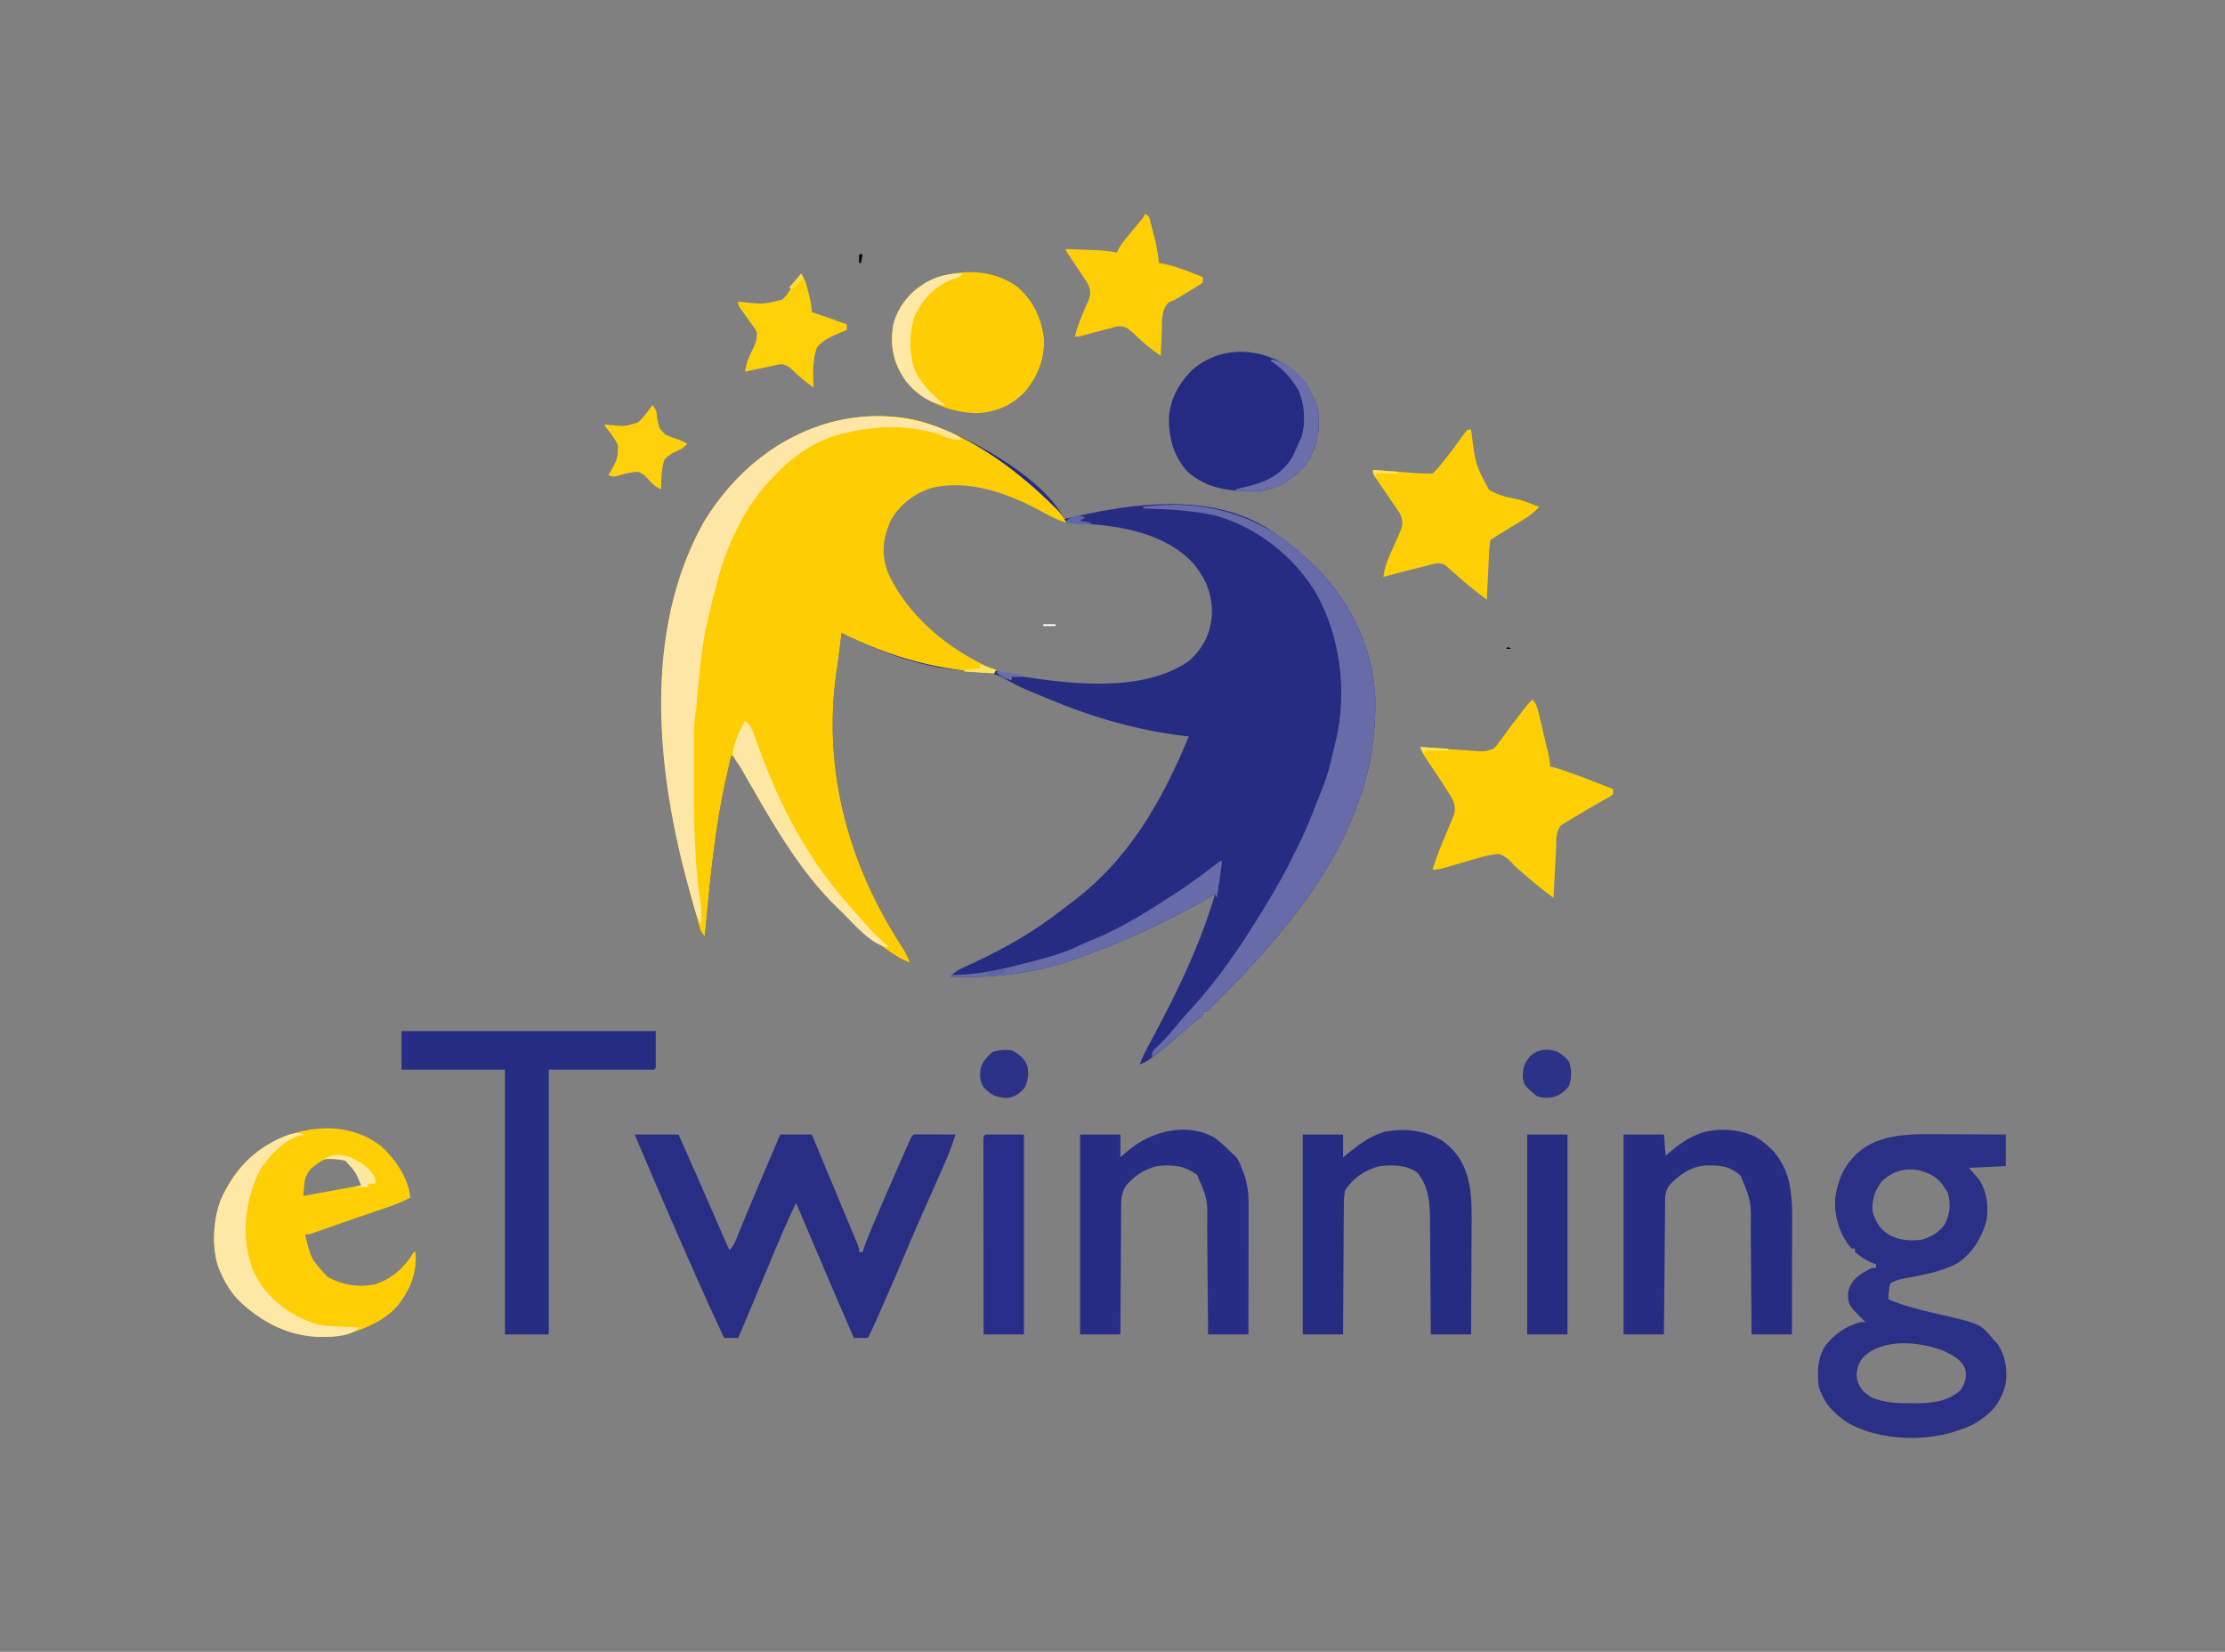 <svg xmlns="http://www.w3.org/2000/svg" width="1269" height="942"><rect width="100%" height="100%" fill="#808080" stroke="none"/><path d="M0 0 C1.225 0.44 2.449 0.879 3.711 1.332 C26.135 10.037 64.595 31.19 76 54 C77.137 53.734 78.274 53.469 79.445 53.195 C114.989 45.009 157.13 39.033 190.254 58.277 C199.559 64.115 208.063 70.364 216 78 C216.929 78.878 217.859 79.756 218.816 80.66 C238.764 99.957 252.351 128.135 253.371 156.047 C253.731 178.678 250.38 198.907 242 220 C241.562 221.14 241.123 222.279 240.672 223.453 C231.037 247.264 216.351 269.297 200 289 C199.551 289.546 199.101 290.091 198.638 290.653 C189.09 302.216 178.946 313.145 168.386 323.789 C167.422 324.761 166.459 325.736 165.497 326.711 C164.138 328.089 162.77 329.459 161.402 330.828 C160.603 331.632 159.804 332.435 158.98 333.263 C157 335 157 335 155 335 C155 335.66 155 336.32 155 337 C153.407 338.435 151.747 339.798 150.062 341.125 C146.491 343.978 142.998 346.853 139.625 349.938 C135.914 353.272 132.066 356.382 128.125 359.438 C127.285 360.094 127.285 360.094 126.428 360.763 C123.954 362.66 121.982 364.006 119 365 C120.576 360.771 122.605 356.845 124.746 352.883 C125.504 351.468 126.261 350.054 127.018 348.639 C127.414 347.902 127.809 347.165 128.216 346.406 C141.86 320.926 153.7 295.73 162 268 C160.546 268.835 160.546 268.835 159.062 269.688 C135.398 283.197 110.685 294.866 85 304 C83.998 304.367 83.998 304.367 82.976 304.741 C63.385 311.843 41.68 315.252 20.875 315.062 C19.919 315.058 18.962 315.053 17.977 315.049 C15.651 315.037 13.326 315.021 11 315 C13.373 312.312 15.737 311.013 18.988 309.539 C20.497 308.842 20.497 308.842 22.035 308.131 C23.658 307.385 23.658 307.385 25.312 306.625 C43.109 298.246 59.765 288.641 75.196 276.415 C76.941 275.046 78.712 273.72 80.496 272.402 C112.791 248.295 131.91 214.612 147 178 C146.017 177.889 146.017 177.889 145.013 177.776 C118.203 174.609 92.939 167.343 68 157 C67.095 156.628 66.19 156.257 65.258 155.874 C62.458 154.72 59.665 153.551 56.875 152.375 C55.631 151.853 55.631 151.853 54.363 151.32 C49.905 149.402 45.781 147.285 41.613 144.793 C35.821 141.585 30.843 141.107 24.312 140.938 C-3.087 139.434 -26.621 131.039 -51 119 C-51.11 119.877 -51.219 120.753 -51.332 121.656 C-51.491 122.925 -51.649 124.193 -51.812 125.5 C-51.899 126.214 -51.985 126.927 -52.074 127.662 C-52.587 131.869 -53.154 136.058 -53.801 140.246 C-62.177 196.562 -47.108 251.349 -15.996 298.785 C-14.307 301.506 -13.053 303.99 -12 307 C-16.663 305.407 -20.42 302.906 -24.438 300.125 C-25.14 299.639 -25.842 299.153 -26.566 298.652 C-62.958 273.03 -85.84 235.654 -107.473 197.653 C-108.229 196.34 -108.229 196.34 -109 195 C-109.778 193.623 -109.778 193.623 -110.572 192.218 C-111.808 189.883 -111.808 189.883 -114 189 C-114.269 190.216 -114.539 191.431 -114.816 192.684 C-115.43 195.451 -116.049 198.217 -116.679 200.981 C-123.526 231.08 -126.178 261.32 -129 292 C-131.291 289.709 -131.624 288.408 -132.48 285.32 C-132.754 284.343 -133.027 283.366 -133.309 282.36 C-133.744 280.759 -133.744 280.759 -134.188 279.125 C-134.646 277.456 -134.646 277.456 -135.113 275.753 C-136.088 272.172 -137.047 268.587 -138 265 C-138.46 263.273 -138.46 263.273 -138.929 261.512 C-156.357 195.501 -164.341 117.695 -129.562 55.625 C-112.313 27.307 -86.515 5.928 -54 -2 C-36.614 -5.983 -16.872 -6.12 0 0 Z M-18.508 47.164 C-24.936 55.073 -28.786 64.33 -28.344 74.695 C-26.126 89.562 -15.648 101.185 -6 112 C-5.107 113.004 -5.107 113.004 -4.195 114.027 C9.349 128.347 27.496 139.819 47 143 C47.848 143.14 48.695 143.28 49.568 143.424 C79.117 148.141 120.872 153.275 147 135 C154.976 127.873 159.302 119.696 160.156 109.055 C160.666 97.198 156.782 87.752 149.184 78.879 C133.897 62.542 108.92 57.868 87.426 56.699 C77.546 56.119 70.602 53.164 61.968 48.322 C55.998 44.98 50.068 42.241 43.625 39.938 C42.859 39.663 42.093 39.389 41.303 39.107 C21.113 32.074 -2.698 29.841 -18.508 47.164 Z " fill="#262C82" transform="translate(531,242)"></path><path d="M0 0 C1.225 0.44 2.449 0.879 3.711 1.332 C28.328 10.888 51.017 27.98 69.688 46.438 C70.193 46.933 70.698 47.429 71.219 47.94 C73.702 50.446 75.67 52.711 77 56 C72.002 54.535 67.819 52.34 63.312 49.812 C44.586 39.591 22.066 31.213 0.535 36.195 C-9.834 39.487 -18.315 45.967 -23.41 55.691 C-27.628 65.835 -28.428 74.898 -24.312 85.188 C-12.996 109.437 9.911 128.333 34 139 C34.99 139.33 35.98 139.66 37 140 C36.67 140.66 36.34 141.32 36 142 C4.195 140.268 -22.556 133.047 -51 119 C-51.11 119.877 -51.219 120.753 -51.332 121.656 C-51.491 122.925 -51.649 124.193 -51.812 125.5 C-51.899 126.214 -51.985 126.927 -52.074 127.662 C-52.587 131.869 -53.154 136.058 -53.801 140.246 C-62.177 196.562 -47.108 251.349 -15.996 298.785 C-14.307 301.506 -13.053 303.99 -12 307 C-16.663 305.407 -20.42 302.906 -24.438 300.125 C-25.14 299.639 -25.842 299.153 -26.566 298.652 C-62.958 273.03 -85.84 235.654 -107.473 197.653 C-108.229 196.34 -108.229 196.34 -109 195 C-109.778 193.623 -109.778 193.623 -110.572 192.218 C-111.808 189.883 -111.808 189.883 -114 189 C-114.269 190.216 -114.539 191.431 -114.816 192.684 C-115.43 195.451 -116.049 198.217 -116.679 200.981 C-123.526 231.08 -126.178 261.32 -129 292 C-131.291 289.709 -131.624 288.408 -132.48 285.32 C-132.754 284.343 -133.027 283.366 -133.309 282.36 C-133.744 280.759 -133.744 280.759 -134.188 279.125 C-134.646 277.456 -134.646 277.456 -135.113 275.753 C-136.088 272.172 -137.047 268.587 -138 265 C-138.46 263.273 -138.46 263.273 -138.929 261.512 C-156.357 195.501 -164.341 117.695 -129.562 55.625 C-112.313 27.307 -86.515 5.928 -54 -2 C-36.614 -5.983 -16.872 -6.12 0 0 Z " fill="#FECE03" transform="translate(531,242)"></path><path d="M0 0 C1.25 0.003 2.499 0.006 3.787 0.009 C7.07 0.018 10.352 0.036 13.635 0.058 C17.001 0.079 20.367 0.088 23.732 0.098 C30.307 0.12 36.882 0.154 43.457 0.195 C43.457 6.135 43.457 12.075 43.457 18.195 C33.062 18.69 33.062 18.69 22.457 19.195 C24.437 21.505 26.417 23.815 28.457 26.195 C32.785 33.347 33.56 41.007 32.457 49.195 C29.726 59.033 24.548 67.795 15.957 73.508 C6.366 78.769 -4.978 80.398 -15.617 82.484 C-18.261 83.127 -20.302 83.659 -22.543 85.195 C-23.199 88.257 -23.543 91.068 -23.543 94.195 C-14.684 97.828 -5.621 100.206 3.697 102.314 C28.969 108.069 28.969 108.069 36.457 117.195 C37.158 117.938 37.86 118.68 38.582 119.445 C43.29 126.35 44.485 133.968 43.457 142.195 C40.571 153.442 35.265 159.248 25.457 165.195 C22.201 166.852 18.935 168.086 15.457 169.195 C14.574 169.494 13.691 169.793 12.781 170.102 C-5.624 175.367 -29.289 174.181 -46.23 164.883 C-54.643 159.414 -60.243 153.477 -63.293 143.82 C-64.111 135.234 -64.133 127.299 -58.996 119.996 C-53.655 113.604 -47.578 109.457 -39.543 107.195 C-38.553 107.195 -37.563 107.195 -36.543 107.195 C-37.285 106.473 -38.028 105.752 -38.793 105.008 C-46.543 97.082 -46.543 97.082 -46.543 90.195 C-45.171 84.534 -42.311 81.705 -37.418 78.695 C-32.937 76.195 -32.937 76.195 -30.543 76.195 C-30.543 75.535 -30.543 74.875 -30.543 74.195 C-31.224 73.968 -31.904 73.742 -32.605 73.508 C-36.242 71.883 -39.571 69.867 -42.543 67.195 C-42.543 66.535 -42.543 65.875 -42.543 65.195 C-43.203 65.195 -43.863 65.195 -44.543 65.195 C-51.297 57.553 -54.37 47.166 -53.926 37.02 C-52.69 27.906 -49.912 19.919 -43.543 13.195 C-43.042 12.654 -42.54 12.113 -42.023 11.555 C-30.859 0.798 -14.624 -0.127 0 0 Z M-27.543 27.195 C-31.378 32.522 -33.095 37.572 -32.543 44.195 C-30.889 49.885 -28.443 54.025 -23.418 57.258 C-17.259 60.625 -11.456 60.919 -4.543 60.195 C0.904 58.59 5.198 56.186 8.52 51.508 C11.646 45.612 12.241 39.807 10.332 33.445 C6.14 26.179 3.193 23.456 -4.836 20.887 C-13.283 18.729 -21.376 21.028 -27.543 27.195 Z M-38.105 127.445 C-40.901 131.163 -41.909 134.559 -41.543 139.195 C-40.116 144.806 -37.803 147.225 -33.066 150.152 C-25.74 153.18 -18.383 153.51 -10.543 153.445 C-9.143 153.457 -9.143 153.457 -7.715 153.469 C1.58 153.443 10.167 152.407 17.457 146.195 C20.186 142.187 21.16 139.015 20.457 134.195 C17.954 128.188 13.501 126.291 7.82 123.492 C-5.901 118.201 -27.013 116.146 -38.105 127.445 Z " fill="#2A3085" transform="translate(1100.543,646.805)"></path><path d="M0 0 C8.25 0 16.5 0 25 0 C31.97 15.597 38.863 31.224 45.634 46.909 C48.388 53.288 51.163 59.657 54 66 C56.119 63.881 56.773 62.461 57.891 59.715 C58.264 58.807 58.637 57.9 59.021 56.965 C59.427 55.966 59.832 54.967 60.25 53.938 C61.141 51.77 62.033 49.604 62.926 47.438 C63.413 46.255 63.899 45.073 64.401 43.855 C67.362 36.695 70.406 29.569 73.438 22.438 C74.047 21.003 74.656 19.569 75.265 18.135 C77.834 12.086 80.411 6.041 83 0 C88.94 0 94.88 0 101 0 C104.974 9.528 108.946 19.058 112.913 28.589 C114.869 33.287 116.828 37.984 118.791 42.679 C119.913 45.363 121.032 48.049 122.15 50.735 C122.674 51.993 123.2 53.251 123.727 54.508 C124.455 56.246 125.179 57.986 125.902 59.727 C126.31 60.702 126.717 61.677 127.136 62.682 C128 65 128 65 128 67 C128.66 67 129.32 67 130 67 C130.233 66.242 130.467 65.484 130.707 64.703 C132.481 59.623 134.583 54.701 136.688 49.75 C137.392 48.089 137.392 48.089 138.111 46.395 C142.379 36.378 146.74 26.403 151.125 16.438 C151.46 15.674 151.795 14.911 152.141 14.124 C153.094 11.955 154.05 9.788 155.008 7.621 C155.296 6.965 155.584 6.309 155.881 5.633 C157.885 1.115 157.885 1.115 159 0 C160.781 -0.087 162.565 -0.107 164.348 -0.098 C165.427 -0.094 166.507 -0.091 167.619 -0.088 C169.324 -0.075 169.324 -0.075 171.062 -0.062 C172.773 -0.056 172.773 -0.056 174.518 -0.049 C177.345 -0.037 180.173 -0.021 183 0 C180.781 7.065 178.025 13.745 175 20.5 C174.01 22.73 173.021 24.961 172.031 27.191 C171.527 28.323 171.023 29.455 170.504 30.622 C168.159 35.889 165.827 41.162 163.5 46.438 C162.819 47.981 162.819 47.981 162.125 49.555 C158.867 56.966 155.699 64.412 152.562 71.875 C148.62 81.254 144.572 90.579 140.438 99.875 C139.925 101.029 139.412 102.182 138.883 103.371 C134.971 112.132 134.971 112.132 133 116 C130.36 116 127.72 116 125 116 C117.536 98.981 110.257 81.885 103 64.777 C102.655 63.962 102.309 63.148 101.953 62.309 C101.615 61.512 101.277 60.715 100.929 59.894 C97.97 52.922 94.99 45.959 92 39 C86.403 50.651 81.403 62.503 76.471 74.449 C73.976 80.471 71.453 86.482 68.931 92.493 C68.079 94.522 67.229 96.551 66.378 98.58 C65.847 99.846 65.316 101.113 64.785 102.379 C64.32 103.488 63.855 104.598 63.375 105.74 C61.93 109.166 60.468 112.584 59 116 C56.36 116 53.72 116 51 116 C40.567 93.859 30.77 71.439 21 49 C20.706 48.326 20.413 47.652 20.11 46.957 C13.312 31.344 6.568 15.711 0 0 Z " fill="#282E83" transform="translate(362,647)"></path><path d="M0 0 C7.908 7.164 15.712 18.414 16.574 29.332 C12.605 31.398 8.689 33.092 4.453 34.531 C3.28 34.932 2.108 35.333 0.9 35.747 C-0.342 36.167 -1.584 36.587 -2.863 37.02 C-4.807 37.682 -6.75 38.345 -8.693 39.008 C-10.006 39.457 -11.32 39.904 -12.634 40.352 C-16.89 41.802 -21.137 43.275 -25.379 44.766 C-26.435 45.137 -27.492 45.508 -28.58 45.89 C-30.569 46.589 -32.556 47.291 -34.543 47.995 C-35.426 48.305 -36.309 48.614 -37.219 48.934 C-37.987 49.205 -38.756 49.477 -39.548 49.756 C-41.426 50.332 -41.426 50.332 -43.426 50.332 C-40.025 64.334 -40.025 64.334 -30.547 74.555 C-22.203 79.111 -13.034 80.741 -3.695 78.75 C6.077 75.731 13.423 69.067 18.574 60.332 C18.904 60.332 19.234 60.332 19.574 60.332 C20.425 71.22 17.114 80.637 10.574 89.332 C10.141 89.915 9.708 90.497 9.262 91.098 C0.631 101.076 -16.692 107.749 -29.484 108.707 C-48.661 109.54 -64.516 102.778 -78.777 90.27 C-84.464 84.944 -88.243 79.433 -91.426 72.332 C-91.766 71.6 -92.106 70.868 -92.457 70.113 C-96.876 58.492 -95.935 41.741 -91.426 30.332 C-83.693 13.467 -73.031 1.92 -55.754 -5.449 C-36.682 -12.433 -16.477 -12.669 0 0 Z M-39.98 12.699 C-44.366 17.654 -43.729 21.363 -44.426 28.332 C-33.536 26.352 -22.646 24.372 -11.426 22.332 C-14.182 13.362 -14.182 13.362 -20.426 7.332 C-28.04 4.684 -34.342 7.69 -39.98 12.699 Z " fill="#FECF05" transform="translate(217.426,653.668)"></path><path d="M0 0 C47.85 0 95.7 0 145 0 C145 6.93 145 13.86 145 21 C144.67 21.33 144.34 21.66 144 22 C124.2 22 104.4 22 84 22 C84 71.83 84 121.66 84 173 C75.75 173 67.5 173 59 173 C59 123.17 59 73.34 59 22 C39.53 22 20.06 22 0 22 C0 14.74 0 7.48 0 0 Z " fill="#272D83" transform="translate(229,588)"></path><path d="M0 0 C3.577 2.779 6.82 5.778 10 9 C10.534 9.456 11.067 9.913 11.617 10.383 C13.662 12.774 14.522 15.379 15.625 18.312 C16.05 19.422 16.476 20.532 16.914 21.676 C18.814 27.49 19.143 33.037 19.114 39.117 C19.114 39.908 19.114 40.699 19.114 41.513 C19.113 44.111 19.106 46.708 19.098 49.305 C19.096 51.112 19.094 52.92 19.093 54.727 C19.09 59.472 19.08 64.216 19.069 68.961 C19.058 73.807 19.054 78.653 19.049 83.5 C19.038 93 19.021 102.5 19 112 C11.41 112 3.82 112 -4 112 C-4.015 109.725 -4.029 107.45 -4.044 105.106 C-4.095 97.554 -4.161 90.003 -4.236 82.451 C-4.28 77.877 -4.32 73.302 -4.346 68.728 C-4.373 64.306 -4.413 59.884 -4.463 55.462 C-4.48 53.782 -4.491 52.103 -4.498 50.423 C-4.245 34.884 -4.245 34.884 -10.25 21 C-17.582 15.667 -24.032 15.041 -33 16 C-40.666 17.953 -46.186 21.49 -51.13 27.657 C-53.332 31.593 -53.576 34.727 -53.546 39.117 C-53.556 39.908 -53.567 40.699 -53.577 41.513 C-53.607 44.111 -53.608 46.707 -53.609 49.305 C-53.624 51.112 -53.641 52.92 -53.659 54.727 C-53.703 59.472 -53.723 64.216 -53.738 68.961 C-53.758 73.807 -53.8 78.654 -53.84 83.5 C-53.915 93 -53.963 102.5 -54 112 C-61.59 112 -69.18 112 -77 112 C-77 74.38 -77 36.76 -77 -2 C-69.41 -2 -61.82 -2 -54 -2 C-54 2.29 -54 6.58 -54 11 C-52.412 9.618 -50.824 8.236 -49.188 6.812 C-35.928 -4.065 -15.706 -9.262 0 0 Z " fill="#272D84" transform="translate(693,649)"></path><path d="M0 0 C9.021 6.297 13.555 14.564 15.637 25.22 C17.109 33.544 16.952 41.885 16.871 50.309 C16.865 52.058 16.861 53.808 16.858 55.558 C16.847 60.11 16.818 64.662 16.784 69.214 C16.753 73.88 16.74 78.547 16.725 83.213 C16.693 92.33 16.64 101.446 16.578 110.562 C8.988 110.562 1.398 110.562 -6.422 110.562 C-6.431 108.257 -6.441 105.952 -6.45 103.577 C-6.484 95.925 -6.54 88.274 -6.606 80.623 C-6.645 75.988 -6.677 71.353 -6.693 66.718 C-6.708 62.237 -6.743 57.757 -6.79 53.276 C-6.805 51.575 -6.813 49.873 -6.814 48.171 C-6.824 37.415 -6.901 27.392 -13.797 18.5 C-20.275 13.719 -27.686 13.826 -35.422 14.562 C-43.869 16.7 -50.605 21.232 -55.422 28.562 C-55.817 31.391 -55.987 33.833 -55.968 36.657 C-55.978 37.458 -55.988 38.259 -55.999 39.083 C-56.029 41.718 -56.03 44.353 -56.031 46.988 C-56.046 48.82 -56.063 50.651 -56.081 52.482 C-56.125 57.294 -56.145 62.106 -56.16 66.918 C-56.18 71.831 -56.222 76.745 -56.262 81.658 C-56.337 91.293 -56.385 100.928 -56.422 110.562 C-64.012 110.562 -71.602 110.562 -79.422 110.562 C-79.422 72.942 -79.422 35.322 -79.422 -3.438 C-71.832 -3.438 -64.242 -3.438 -56.422 -3.438 C-56.422 0.853 -56.422 5.143 -56.422 9.562 C-55.588 8.887 -54.754 8.212 -53.895 7.516 C-47.767 2.63 -41.977 -1.971 -34.422 -4.438 C-33.559 -4.72 -33.559 -4.72 -32.68 -5.008 C-21.324 -7.169 -9.941 -5.9 0 0 Z " fill="#262C82" transform="translate(822.422,650.438)"></path><path d="M0 0 C10.317 6.359 16.028 14.082 19.039 25.707 C20.287 31.982 20.764 38.109 20.731 44.498 C20.731 45.24 20.731 45.983 20.731 46.748 C20.73 49.172 20.723 51.596 20.715 54.02 C20.713 55.712 20.712 57.405 20.711 59.097 C20.707 63.529 20.697 67.961 20.686 72.393 C20.676 76.925 20.671 81.457 20.666 85.988 C20.655 94.863 20.638 103.738 20.617 112.613 C13.027 112.613 5.437 112.613 -2.383 112.613 C-2.397 110.404 -2.412 108.195 -2.427 105.919 C-2.478 98.579 -2.544 91.239 -2.619 83.899 C-2.663 79.453 -2.702 75.008 -2.729 70.562 C-2.755 66.263 -2.796 61.964 -2.846 57.665 C-2.863 56.034 -2.874 54.403 -2.88 52.772 C-2.615 36.608 -2.615 36.608 -8.633 22.051 C-15.017 16.392 -20.586 16.057 -28.945 16.27 C-37.505 17.126 -43.504 21.537 -49.383 27.613 C-51.854 31.321 -51.689 34.189 -51.702 38.481 C-51.712 39.281 -51.722 40.082 -51.732 40.906 C-51.763 43.552 -51.78 46.198 -51.797 48.844 C-51.816 50.678 -51.835 52.512 -51.856 54.346 C-51.907 59.175 -51.947 64.003 -51.984 68.831 C-52.024 73.758 -52.075 78.685 -52.125 83.611 C-52.222 93.279 -52.305 102.946 -52.383 112.613 C-59.973 112.613 -67.563 112.613 -75.383 112.613 C-75.383 74.993 -75.383 37.373 -75.383 -1.387 C-67.793 -1.387 -60.203 -1.387 -52.383 -1.387 C-52.053 2.573 -51.723 6.533 -51.383 10.613 C-49.898 9.376 -48.413 8.138 -46.883 6.863 C-42.604 3.443 -38.476 0.639 -33.383 -1.387 C-32.493 -1.741 -31.604 -2.096 -30.688 -2.461 C-20.803 -5.23 -9.19 -4.519 0 0 Z " fill="#272D83" transform="translate(1001.383,648.387)"></path><path d="M0 0 C8.799 7.85 13.346 17.577 14.766 29.203 C15.257 40.96 11.093 51.333 3.391 60.133 C-4.295 67.702 -12.932 71.242 -23.672 71.758 C-37.07 71.348 -50.899 66.551 -60.609 57.133 C-68.807 47.866 -72.256 39.682 -71.883 27.332 C-70.972 16.67 -66.281 7.998 -58.109 0.988 C-41.636 -10.94 -16.636 -12.503 0 0 Z " fill="#FECE03" transform="translate(580.609,163.867)"></path><path d="M0 0 C7.249 6.191 11.518 13.668 13.926 22.93 C13.988 23.878 14.05 24.827 14.113 25.805 C14.164 26.444 14.214 27.083 14.266 27.742 C14.731 38.167 11.901 47.837 5.113 55.805 C-2.14 63.373 -10.825 68.275 -21.43 69.07 C-35.942 69.008 -49.603 67.829 -60.824 57.555 C-68.773 48.791 -71.395 37.92 -71.199 26.371 C-70.261 15.666 -64.834 6.217 -57.012 -1.008 C-40.14 -14.864 -16.926 -12.909 0 0 Z " fill="#252B82" transform="translate(737.887,211.195)"></path><path d="M0 0 C2.711 2.711 3.096 5.688 3.945 9.309 C4.12 10.031 4.295 10.754 4.475 11.498 C4.843 13.026 5.207 14.555 5.569 16.085 C6.122 18.427 6.687 20.765 7.254 23.104 C7.61 24.588 7.966 26.073 8.32 27.559 C8.489 28.259 8.658 28.959 8.832 29.68 C9.502 32.531 10 35.059 10 38 C10.564 38.156 11.128 38.313 11.708 38.474 C19.184 40.624 26.384 43.358 33.625 46.188 C35.417 46.883 35.417 46.883 37.246 47.592 C40.165 48.724 43.083 49.861 46 51 C46 51.99 46 52.98 46 54 C44.043 55.402 44.043 55.402 41.188 56.938 C35.33 60.231 29.543 63.613 23.812 67.125 C22.963 67.628 22.113 68.13 21.237 68.648 C20.443 69.138 19.65 69.628 18.832 70.133 C18.118 70.565 17.403 70.997 16.667 71.442 C12.87 74.99 13.72 81.245 13.465 86.145 C13.422 86.914 13.379 87.684 13.335 88.477 C13.199 90.922 13.068 93.367 12.938 95.812 C12.846 97.476 12.754 99.139 12.662 100.803 C12.438 104.868 12.218 108.934 12 113 C6.835 109.215 1.879 105.281 -2.938 101.062 C-4.656 99.559 -6.376 98.068 -8.144 96.622 C-10 95 -10 95 -11.817 92.919 C-14.169 90.514 -15.84 89.203 -19 88 C-25.225 88.457 -30.936 90.224 -36.875 92.062 C-39.278 92.76 -41.684 93.445 -44.091 94.13 C-45.582 94.559 -47.07 94.998 -48.555 95.448 C-51.482 96.332 -53.922 97 -57 97 C-55.367 91.839 -53.56 86.828 -51.484 81.828 C-50.815 80.214 -50.815 80.214 -50.133 78.566 C-49.203 76.337 -48.265 74.11 -47.32 71.887 C-46.879 70.816 -46.439 69.744 -45.984 68.641 C-45.579 67.677 -45.174 66.713 -44.757 65.72 C-43.587 61.514 -44.481 58.972 -46.496 55.195 C-47.137 54.182 -47.777 53.169 -48.438 52.125 C-48.784 51.573 -49.13 51.022 -49.487 50.454 C-52.803 45.211 -56.261 40.059 -59.761 34.938 C-61.547 32.304 -62.988 30.036 -64 27 C-62.822 27.091 -62.822 27.091 -61.62 27.184 C-57.997 27.46 -54.374 27.73 -50.75 28 C-48.898 28.143 -48.898 28.143 -47.008 28.289 C-43.34 28.559 -39.672 28.786 -36 29 C-34.316 29.13 -34.316 29.13 -32.598 29.262 C-27.201 29.645 -27.201 29.645 -22.197 27.987 C-20.684 26.527 -19.552 25.053 -18.375 23.312 C-17.936 22.733 -17.497 22.154 -17.045 21.557 C-16.13 20.343 -15.23 19.116 -14.347 17.878 C-12.568 15.397 -10.697 12.993 -8.823 10.583 C-7.565 8.959 -6.329 7.32 -5.094 5.68 C-3.481 3.615 -1.912 1.778 0 0 Z " fill="#FECF04" transform="translate(874,399)"></path><path d="M0 0 C2.503 2.217 4.93 4.491 7.34 6.809 C8.269 7.686 9.199 8.564 10.156 9.469 C30.104 28.765 43.691 56.943 44.711 84.855 C45.071 107.486 41.72 127.716 33.34 148.809 C32.682 150.518 32.682 150.518 32.012 152.262 C22.377 176.072 7.691 198.106 -8.66 217.809 C-9.11 218.354 -9.559 218.9 -10.022 219.462 C-19.57 231.025 -29.715 241.953 -40.274 252.597 C-41.238 253.57 -42.201 254.544 -43.163 255.52 C-44.523 256.897 -45.89 258.267 -47.258 259.637 C-48.057 260.44 -48.856 261.244 -49.68 262.071 C-51.66 263.809 -51.66 263.809 -53.66 263.809 C-53.66 264.469 -53.66 265.129 -53.66 265.809 C-55.253 267.244 -56.913 268.607 -58.598 269.934 C-62.248 272.85 -65.823 275.796 -69.285 278.934 C-73.57 282.792 -78.063 286.331 -82.66 289.809 C-82.66 286.809 -82.66 286.809 -81.008 284.934 C-80.254 284.232 -79.5 283.531 -78.723 282.809 C-74.42 278.654 -70.683 274.261 -66.953 269.594 C-64.743 266.909 -62.426 264.396 -60.035 261.871 C-45.145 245.664 -32.118 226.583 -20.66 207.809 C-20.222 207.099 -19.784 206.389 -19.333 205.657 C-12.921 195.252 -6.869 184.799 -1.609 173.762 C-0.926 172.356 -0.223 170.96 0.492 169.57 C3.905 162.928 6.734 156.131 9.465 149.184 C9.894 148.103 10.323 147.023 10.766 145.91 C11.967 142.88 13.156 139.845 14.34 136.809 C14.785 135.683 14.785 135.683 15.239 134.534 C16.982 130.038 18.286 125.55 19.402 120.871 C19.572 120.17 19.742 119.469 19.917 118.747 C20.395 116.768 20.868 114.789 21.34 112.809 C21.559 111.946 21.778 111.084 22.004 110.195 C28.949 81.844 24.939 49.394 10.402 24.141 C-2.136 3.885 -23.402 -13.009 -46.66 -19.191 C-60.222 -22.229 -73.8 -22.856 -87.66 -23.191 C-87.66 -23.521 -87.66 -23.851 -87.66 -24.191 C-55.166 -28.524 -25.465 -20.978 0 0 Z " fill="#676BA7" transform="translate(739.66,313.191)"></path><path d="M0 0 C0.33 0.66 0.66 1.32 1 2 C-2.203 1.485 -5.177 0.634 -8.238 -0.41 C-27.106 -6.673 -45.751 -6.841 -65 -2 C-65.88 -1.807 -66.761 -1.613 -67.668 -1.414 C-81.904 2.162 -95.132 11.372 -105 22 C-105.63 22.625 -106.261 23.25 -106.91 23.895 C-122.191 39.715 -132.529 61.884 -138 83 C-138.19 83.71 -138.38 84.421 -138.576 85.152 C-140.158 91.077 -141.619 97.025 -143 103 C-143.186 103.804 -143.372 104.607 -143.563 105.436 C-146.516 118.564 -147.913 131.776 -149.049 145.161 C-149.107 145.833 -149.164 146.506 -149.223 147.198 C-149.377 149.037 -149.526 150.876 -149.675 152.715 C-150 156 -150 156 -150.511 158.831 C-150.991 161.939 -151.133 164.846 -151.145 167.988 C-151.152 169.152 -151.158 170.316 -151.165 171.516 C-151.166 172.769 -151.167 174.022 -151.168 175.312 C-151.171 176.631 -151.175 177.95 -151.178 179.309 C-151.184 182.113 -151.186 184.917 -151.185 187.721 C-151.185 190.531 -151.192 193.34 -151.206 196.15 C-151.279 211.194 -151.1 226.172 -150.113 241.188 C-150.036 242.373 -149.958 243.559 -149.878 244.781 C-149.36 251.878 -148.511 258.868 -147.411 265.898 C-146.87 269.983 -146.858 273.886 -147 278 C-148.994 275.009 -149.783 272.783 -150.77 269.355 C-151.098 268.215 -151.427 267.075 -151.766 265.901 C-152.284 264.063 -152.284 264.063 -152.812 262.188 C-153.349 260.288 -153.349 260.288 -153.896 258.349 C-172.548 191.716 -180.8 111.514 -145.562 48.625 C-128.313 20.307 -102.515 -1.072 -70 -9 C-45.836 -14.536 -21.854 -11.419 0 0 Z " fill="#FEE7A6" transform="translate(547,249)"></path><path d="M0 0 C0.66 0 1.32 0 2 0 C2.138 0.927 2.275 1.855 2.417 2.811 C4.476 19.729 4.476 19.729 12.165 34.236 C16.954 37.247 22.121 38.537 27.645 39.541 C30.832 40.162 33.742 41.295 36.75 42.5 C38.165 43.004 39.581 43.505 41 44 C38.256 46.918 35.539 49.084 32.121 51.164 C31.2 51.729 30.279 52.293 29.33 52.875 C28.376 53.453 27.421 54.03 26.438 54.625 C24.54 55.784 22.643 56.942 20.746 58.102 C19.907 58.61 19.069 59.119 18.205 59.643 C16.447 60.725 14.718 61.855 13 63 C12.592 65.609 12.371 68.008 12.27 70.633 C12.229 71.385 12.189 72.136 12.148 72.911 C12.023 75.315 11.917 77.72 11.812 80.125 C11.731 81.754 11.648 83.383 11.564 85.012 C11.361 89.007 11.176 93.003 11 97 C5.498 92.99 0.289 88.756 -4.812 84.25 C-6.109 83.108 -7.407 81.967 -8.707 80.828 C-9.269 80.332 -9.831 79.836 -10.409 79.325 C-13.346 76.715 -13.346 76.715 -17.054 76.132 C-18.23 76.403 -18.23 76.403 -19.43 76.68 C-20.76 76.981 -20.76 76.981 -22.116 77.288 C-27.131 78.526 -32.133 79.798 -37.125 81.125 C-38.177 81.402 -39.229 81.679 -40.312 81.965 C-42.876 82.641 -45.438 83.319 -48 84 C-47.431 79.755 -46.421 76.246 -44.68 72.34 C-44.227 71.299 -43.775 70.258 -43.309 69.186 C-42.35 67.014 -41.387 64.845 -40.418 62.678 C-39.968 61.638 -39.518 60.598 -39.055 59.527 C-38.637 58.586 -38.219 57.645 -37.789 56.676 C-36.705 52.998 -37.185 50.569 -38.936 47.198 C-39.5 46.381 -39.5 46.381 -40.074 45.547 C-40.492 44.932 -40.91 44.316 -41.34 43.682 C-41.785 43.045 -42.229 42.407 -42.688 41.75 C-43.137 41.09 -43.587 40.43 -44.05 39.749 C-45.36 37.828 -46.679 35.913 -48 34 C-49.213 32.232 -50.422 30.462 -51.625 28.688 C-52.092 28.011 -52.558 27.334 -53.039 26.637 C-54 25 -54 25 -54 23 C-53.183 23.061 -52.366 23.121 -51.525 23.184 C-47.808 23.458 -44.092 23.729 -40.375 24 C-39.09 24.095 -37.805 24.191 -36.48 24.289 C-34.615 24.424 -34.615 24.424 -32.711 24.562 C-31.569 24.646 -30.428 24.73 -29.251 24.816 C-24.626 25.098 -24.626 25.098 -20 25 C-17.907 23.105 -16.379 21.457 -14.688 19.25 C-14.22 18.67 -13.752 18.091 -13.27 17.493 C-9.281 12.507 -5.492 7.361 -1.777 2.168 C-1.191 1.453 -0.604 0.737 0 0 Z " fill="#FECF04" transform="translate(837,245)"></path><path d="M0 0 C2 1 2 1 2.67 2.731 C2.959 3.84 2.959 3.84 3.254 4.973 C3.576 6.2 3.576 6.2 3.904 7.451 C4.23 8.744 4.23 8.744 4.562 10.062 C4.784 10.897 5.005 11.732 5.232 12.592 C6.556 17.723 7.458 22.729 8 28 C9.732 28.309 9.732 28.309 11.5 28.625 C18.92 30.245 25.943 33.247 33 36 C33 36.99 33 37.98 33 39 C31.626 40.195 31.626 40.195 29.711 41.34 C29.016 41.763 28.321 42.187 27.605 42.623 C26.501 43.274 26.501 43.274 25.375 43.938 C23.239 45.226 21.106 46.515 18.99 47.836 C17 49 17 49 13.562 50.426 C9.061 54.947 9.837 61.131 9.625 67.25 C9.557 68.567 9.488 69.885 9.418 71.242 C9.253 74.494 9.115 77.746 9 81 C5.065 78.141 1.202 75.27 -2.379 71.973 C-2.908 71.491 -3.437 71.01 -3.982 70.514 C-5.052 69.532 -6.109 68.536 -7.154 67.529 C-9.959 65.019 -11.477 63.996 -15.289 64.023 C-16.514 64.346 -17.738 64.668 -19 65 C-20.139 65.283 -20.139 65.283 -21.302 65.571 C-23.815 66.203 -26.313 66.877 -28.812 67.562 C-30.506 68.024 -32.2 68.484 -33.895 68.941 C-35.006 69.246 -35.006 69.246 -36.14 69.557 C-38 70 -38 70 -40 70 C-38.084 62.706 -35.311 56.007 -32.109 49.199 C-30.882 45.66 -30.982 44.516 -32 41 C-33.289 38.56 -33.289 38.56 -34.941 36.172 C-35.525 35.29 -36.108 34.408 -36.709 33.5 C-37.321 32.593 -37.932 31.685 -38.562 30.75 C-39.774 28.933 -40.984 27.116 -42.191 25.297 C-42.73 24.496 -43.268 23.695 -43.823 22.87 C-45 21 -45 21 -45 20 C-41.291 20.14 -37.583 20.288 -33.875 20.438 C-32.828 20.477 -31.782 20.516 -30.703 20.557 C-25.728 20.761 -20.892 20.993 -16 22 C-15.732 21.419 -15.464 20.838 -15.188 20.239 C-13.98 17.963 -12.638 16.161 -10.996 14.18 C-10.421 13.48 -9.845 12.78 -9.252 12.059 C-8.354 10.978 -8.354 10.978 -7.438 9.875 C-6.247 8.436 -5.058 6.996 -3.871 5.555 C-3.344 4.92 -2.818 4.286 -2.275 3.632 C-0.925 2.015 -0.925 2.015 0 0 Z " fill="#FECF05" transform="translate(653,122)"></path><path d="M0 0 C7.59 0 15.18 0 23 0 C23 37.62 23 75.24 23 114 C15.41 114 7.82 114 0 114 C0 76.38 0 38.76 0 0 Z " fill="#272D83" transform="translate(871,647)"></path><path d="M0 0 C7.26 0 14.52 0 22 0 C22 37.62 22 75.24 22 114 C14.41 114 6.82 114 -1 114 C-1.023 99.284 -1.041 84.568 -1.052 69.852 C-1.057 63.019 -1.064 56.187 -1.075 49.354 C-1.086 42.767 -1.092 36.179 -1.095 29.591 C-1.097 27.072 -1.1 24.552 -1.106 22.033 C-1.113 18.517 -1.114 15.002 -1.114 11.487 C-1.117 10.434 -1.121 9.38 -1.124 8.296 C-1.122 6.867 -1.122 6.867 -1.12 5.41 C-1.121 4.578 -1.122 3.745 -1.123 2.888 C-1 1 -1 1 0 0 Z " fill="#282E87" transform="translate(562,647)"></path><path d="M0 0 C-1.238 0.268 -2.475 0.536 -3.75 0.812 C-13.314 4.026 -21.521 13.265 -26.535 21.773 C-34.525 39.372 -36.622 58.895 -29.816 77.18 C-23.01 92.027 -11.252 101.567 3.809 107.273 C7.585 108.525 11.002 109.146 14.984 109.316 C15.919 109.358 16.854 109.4 17.816 109.443 C18.784 109.483 19.753 109.522 20.75 109.562 C22.225 109.627 22.225 109.627 23.73 109.693 C26.154 109.799 28.577 109.901 31 110 C25.761 115.239 16.78 115.351 9.75 115.438 C-9.137 115.313 -24.158 107.42 -37.688 94.75 C-42.286 90.023 -45.312 84.997 -48 79 C-48.34 78.268 -48.681 77.536 -49.031 76.781 C-53.45 65.16 -52.51 48.409 -48 37 C-39.699 18.897 -27.856 7.087 -9 0 C-5.591 -0.932 -3.366 -1.122 0 0 Z " fill="#FFE7A5" transform="translate(174,647)"></path><path d="M0 0 C2.343 3.515 3.154 6.956 4.125 11 C4.307 11.724 4.489 12.449 4.676 13.195 C5.413 16.2 6 18.895 6 22 C6.522 22.17 7.044 22.34 7.582 22.516 C13.768 24.552 19.889 26.75 26 29 C26 29.99 26 30.98 26 32 C24.471 32.894 24.471 32.894 22.352 33.672 C17.354 35.806 12.632 37.834 9 42 C6.324 49.261 6.663 57.361 7 65 C2.747 61.901 -1.275 58.858 -4.938 55.062 C-7.644 52.683 -7.644 52.683 -11.012 51.676 C-13.43 51.904 -15.643 52.406 -18 53 C-20.521 53.521 -23.042 54.042 -25.562 54.562 C-27.709 55.037 -29.855 55.515 -32 56 C-31.442 51.108 -29.887 47.505 -27.688 43.125 C-25.561 38.587 -25.561 38.587 -25.25 33.664 C-26.297 31.527 -27.507 29.854 -29 28 C-30.255 26.212 -31.505 24.42 -32.75 22.625 C-33.67 21.376 -33.67 21.376 -34.609 20.102 C-36 18 -36 18 -36 16 C-35.35 16.058 -34.701 16.115 -34.031 16.175 C-22.276 17.563 -22.276 17.563 -11.092 15.001 C-7.872 12.233 -5.979 8.693 -4 5 C-2.697 3.31 -1.372 1.635 0 0 Z " fill="#FED007" transform="translate(457,156)"></path><path d="M0 0 C2.57 2.269 3.696 4.259 4.867 7.465 C5.193 8.341 5.518 9.217 5.854 10.12 C6.191 11.05 6.528 11.98 6.875 12.938 C7.59 14.859 8.306 16.779 9.023 18.699 C9.366 19.621 9.709 20.544 10.062 21.494 C17.551 41.496 27.105 61.246 39 79 C40.015 80.539 40.015 80.539 41.051 82.109 C46.516 90.225 52.563 97.64 59 105 C59.639 105.74 60.279 106.48 60.938 107.242 C62.612 109.173 64.304 111.088 66 113 C66.719 113.824 67.439 114.647 68.18 115.496 C72.523 120.417 76.894 124.872 82 129 C72.596 129 61.537 115.279 55 109 C54.172 108.214 53.345 107.427 52.492 106.617 C31.515 86.224 16.441 60.034 2.075 34.807 C1.473 33.75 0.87 32.694 0.25 31.605 C-0.313 30.616 -0.876 29.627 -1.455 28.608 C-2.709 26.491 -4.016 24.518 -5.465 22.535 C-7.242 19.6 -7.362 18.537 -6.562 15.25 C-5.188 9.771 -2.739 4.914 0 0 Z " fill="#FEE7A3" transform="translate(425,411)"></path><path d="M0 0 C-0.827 7.028 -1.902 14.01 -3 21 C-3.33 20.34 -3.66 19.68 -4 19 C-4.969 19.557 -5.939 20.114 -6.938 20.688 C-30.602 34.197 -55.315 45.866 -81 55 C-81.668 55.244 -82.336 55.489 -83.024 55.741 C-102.615 62.843 -124.32 66.252 -145.125 66.062 C-146.081 66.058 -147.038 66.053 -148.023 66.049 C-150.349 66.037 -152.674 66.021 -155 66 C-155 65.67 -155 65.34 -155 65 C-154.002 64.997 -153.005 64.995 -151.977 64.992 C-137.856 64.705 -124.62 61.545 -111 58 C-109.998 57.74 -108.996 57.48 -107.964 57.212 C-98.854 54.811 -89.904 52.397 -81.434 48.195 C-78.834 46.919 -76.196 45.87 -73.5 44.812 C-57.733 38.262 -43.251 29.316 -29 20 C-27.854 19.259 -26.708 18.518 -25.562 17.777 C-17.676 12.612 -10.177 6.998 -2.719 1.238 C-1 0 -1 0 0 0 Z " fill="#676BA8" transform="translate(697,491)"></path><path d="M0 0 C2.672 2.672 2.429 4.601 2.938 8.312 C3.979 13.364 3.979 13.364 7.5 16.898 C10.303 18.129 13.078 19.097 16 20 C17.347 20.639 18.686 21.295 20 22 C18.288 23.978 17.03 24.988 14.59 26.008 C11.396 27.353 9.411 28.477 7 31 C5.162 36.427 5.139 42.322 5 48 C1.455 46.527 -0.352 44.53 -2.875 41.688 C-5.136 39.403 -5.136 39.403 -8 38 C-11.923 38.196 -15.211 39.012 -18.961 40.16 C-22 41 -22 41 -25 40 C-24.474 39.068 -23.948 38.136 -23.406 37.176 C-19.708 30.424 -19.708 30.424 -19.501 23.03 C-21.418 18.931 -24.16 15.496 -27 12 C-27 11.67 -27 11.34 -27 11 C-25.889 11.128 -24.778 11.255 -23.633 11.387 C-15.65 12.235 -15.65 12.235 -8.213 9.92 C-4.92 7.045 -2.408 3.644 0 0 Z " fill="#FED10A" transform="translate(372,231)"></path><path d="M0 0 C-2 2 -2 2 -5.625 3.25 C-15.299 6.755 -22.361 14.171 -26.875 23.25 C-30.741 33.241 -30.786 45.509 -27.062 55.562 C-23.132 63.546 -16.963 69.606 -10 75 C-19.195 73.933 -26.753 68.27 -32.5 61.184 C-39.468 51.04 -41.383 41.514 -39.609 29.312 C-37.023 18.968 -30.233 11.03 -21.387 5.367 C-14.396 1.363 -8.096 -0.193 0 0 Z " fill="#FFE7A5" transform="translate(549,156)"></path><path d="M0 0 C7.889 1.097 14.814 6.848 19.688 12.98 C23.38 18.663 26.555 25.173 27 32 C27.05 32.639 27.101 33.279 27.152 33.938 C27.618 44.362 24.788 54.032 18 62 C10.651 69.668 1.814 74.664 -8.965 75.195 C-10.276 75.172 -11.587 75.149 -12.938 75.125 C-13.621 75.116 -14.305 75.107 -15.01 75.098 C-16.673 75.074 -18.337 75.039 -20 75 C-20 74.67 -20 74.34 -20 74 C-18.987 73.746 -17.974 73.492 -16.93 73.23 C-15.578 72.883 -14.226 72.535 -12.875 72.188 C-12.21 72.022 -11.545 71.856 -10.859 71.686 C-1.384 69.224 6.642 64.504 11.84 55.984 C13.332 53.022 14.714 50.057 16 47 C16.375 46.224 16.75 45.448 17.137 44.648 C19.828 36.392 19.096 24.994 15.328 17.207 C11.171 10.3 6.74 5.402 0 1 C0 0.67 0 0.34 0 0 Z " fill="#6A6EAA" transform="translate(725,205)"></path><path d="M0 0 C3.026 1.529 4.99 3.249 7.035 5.934 C8.435 10.66 8.521 14.583 7.035 19.309 C4.63 22.845 1.829 24.77 -2.254 25.996 C-5.857 26.574 -8.29 26.569 -11.715 25.246 C-18.536 19.373 -18.536 19.373 -19.418 15.129 C-19.671 9.757 -18.599 6.434 -14.965 2.309 C-10.506 -1.407 -5.387 -1.896 0 0 Z " fill="#2C3286" transform="translate(887.965,599.691)"></path><path d="M0 0 C4.359 2.221 7.168 4.421 9 9 C9.706 13.707 9.453 17.059 7.375 21.375 C4.215 24.867 1.652 26.843 -3.176 27.129 C-8.997 26.806 -12.04 25.25 -16 21 C-18.221 17.426 -18.326 14.221 -17.68 10.066 C-16.452 6.333 -13.953 3.534 -11 1 C-7.271 -0.243 -3.873 -0.528 0 0 Z " fill="#2B3185" transform="translate(577,599)"></path><path d="M0 0 C6.45 2.975 10.642 5.568 13.988 11.902 C13.988 12.892 13.988 13.882 13.988 14.902 C12.668 14.902 11.348 14.902 9.988 14.902 C9.988 15.562 9.988 16.222 9.988 16.902 C7.348 16.902 4.708 16.902 1.988 16.902 C3.308 16.572 4.628 16.242 5.988 15.902 C2.657 8.018 2.657 8.018 -3.012 1.902 C-7.026 0.855 -10.878 0.804 -15.012 0.902 C-10.136 -2.348 -5.25 -1.913 0 0 Z " fill="#FEE8A0" transform="translate(200.012,660.098)"></path><path d="M0 0 C10.558 0.964 10.558 0.964 15 2 C15 2.33 15 2.66 15 3 C13.02 3 11.04 3 9 3 C9 3.66 9 4.32 9 5 C5.132 3.882 2.711 2.971 0 0 Z " fill="#696DA9" transform="translate(568,383)"></path><path d="M0 0 C2.97 0.99 5.94 1.98 9 3 C8.67 3.66 8.34 4.32 8 5 C2.39 4.67 -3.22 4.34 -9 4 C-9 3.67 -9 3.34 -9 3 C-4.545 2.505 -4.545 2.505 0 2 C0 1.34 0 0.68 0 0 Z " fill="#FCE35F" transform="translate(559,379)"></path><path d="M0 0 C-0.99 0.66 -1.98 1.32 -3 2 C-0.03 2.495 -0.03 2.495 3 3 C3 3.33 3 3.66 3 4 C-1.833 4.083 -6.237 3.953 -11 3 C-10 1 -10 1 -7.188 -0.188 C-4.14 -0.964 -2.863 -1.101 0 0 Z " fill="#6165A5" transform="translate(619,295)"></path><path d="M0 0 C-3.416 1.139 -4.214 0.843 -7.5 -0.312 C-8.273 -0.577 -9.047 -0.841 -9.844 -1.113 C-12 -2 -12 -2 -15 -4 C-9.431 -6.142 -4.65 -3.009 0 0 Z " fill="#FFE491" transform="translate(548,250)"></path><path d="M0 0 C5.28 0.33 10.56 0.66 16 1 C16 1.33 16 1.66 16 2 C11.71 2 7.42 2 3 2 C2.67 2.66 2.34 3.32 2 4 C1.34 2.68 0.68 1.36 0 0 Z " fill="#FEE44D" transform="translate(810,426)"></path><path d="M0 0 C-2.863 2.863 -4.659 2.994 -8.688 3.062 C-9.781 3.042 -10.874 3.021 -12 3 C-7.784 0.189 -4.97 -0.11 0 0 Z " fill="#5F63A3" transform="translate(574,553)"></path><path d="M0 0 C6.93 0.495 6.93 0.495 14 1 C14 1.33 14 1.66 14 2 C10.04 2 6.08 2 2 2 C1.67 2.66 1.34 3.32 1 4 C0.67 2.68 0.34 1.36 0 0 Z " fill="#FEE255" transform="translate(783,268)"></path><path d="M0 0 C0.33 0.99 0.66 1.98 1 3 C-0.98 4.98 -2.96 6.96 -5 9 C-5.66 8.67 -6.32 8.34 -7 8 C-4.69 5.36 -2.38 2.72 0 0 Z " fill="#FEDD3A" transform="translate(457,156)"></path><path d="M0 0 C0.66 0 1.32 0 2 0 C1.67 1.65 1.34 3.3 1 5 C0.67 5 0.34 5 0 5 C0 3.35 0 1.7 0 0 Z " fill="#000000" transform="translate(490,145)"></path><path d="M0 0 C2.31 0 4.62 0 7 0 C7 0.33 7 0.66 7 1 C4.69 1 2.38 1 0 1 C0 0.67 0 0.34 0 0 Z " fill="#FFFFFF" transform="translate(595,356)"></path><path d="M0 0 C0.66 0.33 1.32 0.66 2 1 C1.01 1 0.02 1 -1 1 C-0.67 0.67 -0.34 0.34 0 0 Z " fill="#000000" transform="translate(860,369)"></path><path d="M0 0 C2 1 2 1 2 1 Z " fill="#CCCCCC" transform="translate(596,326)"></path><path d="" fill="#6A7FAA" transform="translate(0,0)"></path><path d="" fill="#FFE15A" transform="translate(0,0)"></path><path d="" fill="#000000" transform="translate(0,0)"></path><path d="" fill="#000000" transform="translate(0,0)"></path><path d="" fill="#000000" transform="translate(0,0)"></path><path d="" fill="#000000" transform="translate(0,0)"></path><path d="" fill="#000000" transform="translate(0,0)"></path><path d="" fill="#000000" transform="translate(0,0)"></path><path d="" fill="#000000" transform="translate(0,0)"></path><path d="" fill="#000000" transform="translate(0,0)"></path><path d="" fill="#000000" transform="translate(0,0)"></path><path d="" fill="#000000" transform="translate(0,0)"></path><path d="" fill="#000000" transform="translate(0,0)"></path><path d="" fill="#000000" transform="translate(0,0)"></path><path d="" fill="#000000" transform="translate(0,0)"></path><path d="" fill="#000000" transform="translate(0,0)"></path><path d="" fill="#000000" transform="translate(0,0)"></path><path d="" fill="#000000" transform="translate(0,0)"></path><path d="" fill="#000000" transform="translate(0,0)"></path><path d="" fill="#000000" transform="translate(0,0)"></path><path d="" fill="#000000" transform="translate(0,0)"></path><path d="" fill="#000000" transform="translate(0,0)"></path><path d="" fill="#000000" transform="translate(0,0)"></path><path d="" fill="#000000" transform="translate(0,0)"></path><path d="" fill="#000000" transform="translate(0,0)"></path><path d="" fill="#000000" transform="translate(0,0)"></path><path d="" fill="#000000" transform="translate(0,0)"></path><path d="" fill="#000000" transform="translate(0,0)"></path><path d="" fill="#000000" transform="translate(0,0)"></path><path d="" fill="#000000" transform="translate(0,0)"></path><path d="" fill="#FFFFFF" transform="translate(0,0)"></path><path d="" fill="#000000" transform="translate(0,0)"></path></svg>